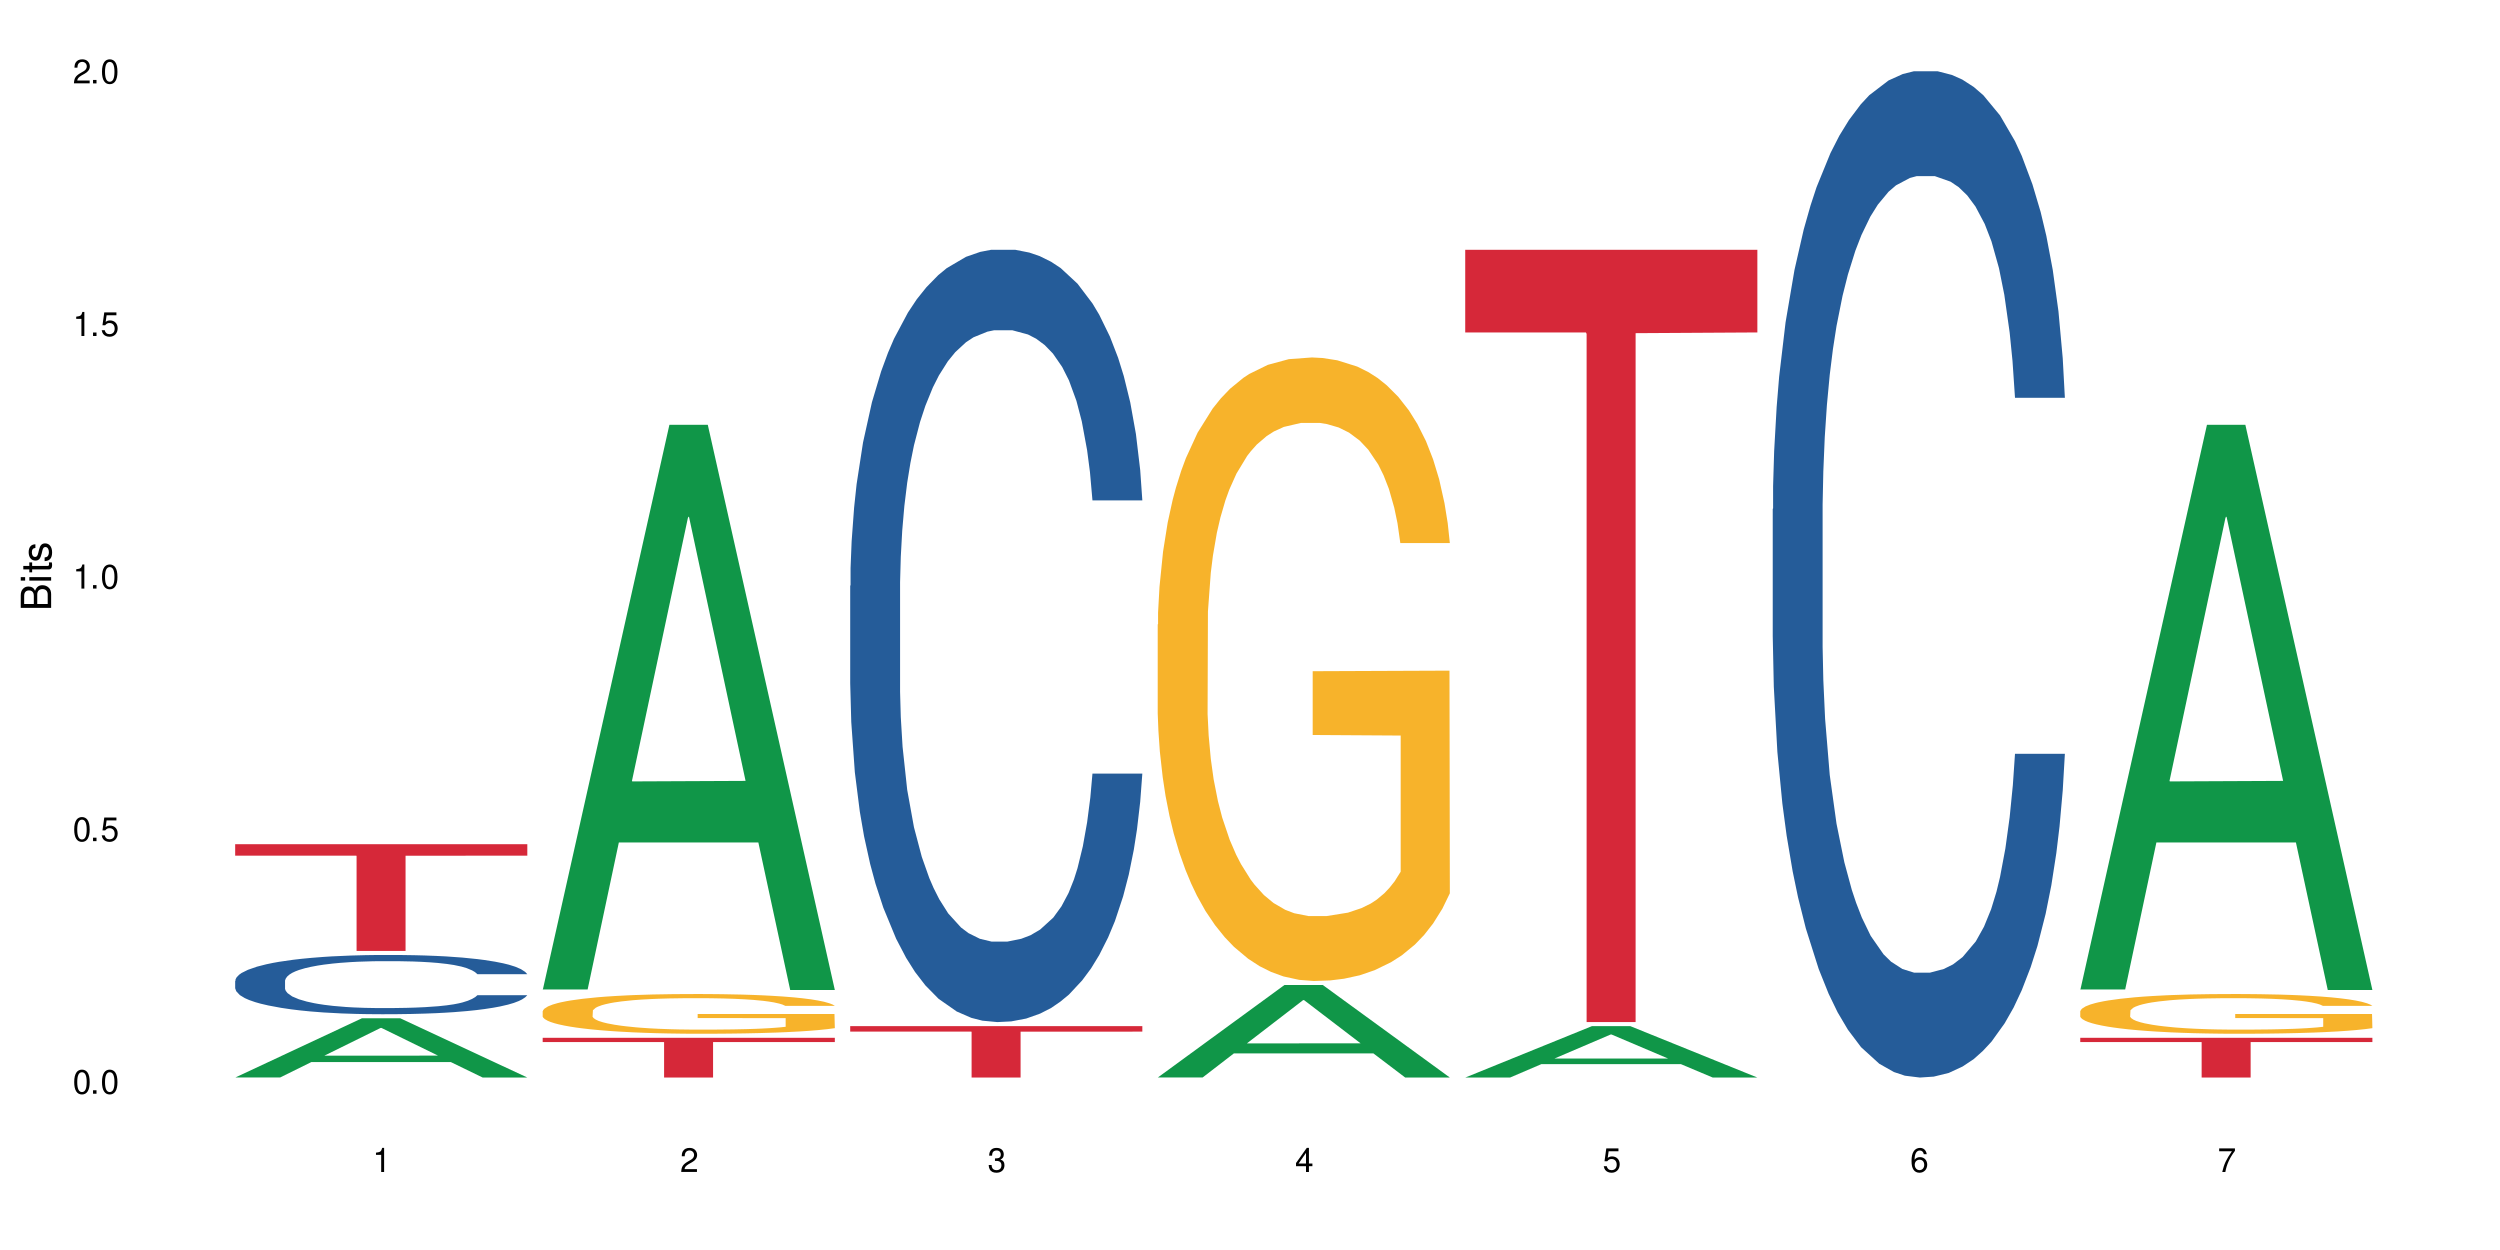 <?xml version="1.0" encoding="UTF-8"?>
<svg xmlns="http://www.w3.org/2000/svg" xmlns:xlink="http://www.w3.org/1999/xlink" width="720" height="360" viewBox="0 0 720 360">
<defs>
<g>
<g id="glyph-0-0">
</g>
<g id="glyph-0-1">
<path d="M 2.641 -6.938 C 2 -6.938 1.422 -6.656 1.078 -6.172 C 0.641 -5.562 0.406 -4.641 0.406 -3.359 C 0.406 -1.016 1.188 0.219 2.641 0.219 C 4.078 0.219 4.859 -1.016 4.859 -3.297 C 4.859 -4.641 4.656 -5.547 4.203 -6.172 C 3.844 -6.656 3.281 -6.938 2.641 -6.938 Z M 2.641 -6.188 C 3.547 -6.188 4 -5.25 4 -3.375 C 4 -1.406 3.562 -0.484 2.625 -0.484 C 1.734 -0.484 1.281 -1.438 1.281 -3.344 C 1.281 -5.25 1.734 -6.188 2.641 -6.188 Z M 2.641 -6.188 "/>
</g>
<g id="glyph-0-2">
<path d="M 1.828 -1 L 0.828 -1 L 0.828 0 L 1.828 0 Z M 1.828 -1 "/>
</g>
<g id="glyph-0-3">
<path d="M 4.562 -6.797 L 1.062 -6.797 L 0.547 -3.094 L 1.328 -3.094 C 1.719 -3.562 2.047 -3.734 2.578 -3.734 C 3.484 -3.734 4.062 -3.109 4.062 -2.094 C 4.062 -1.125 3.484 -0.531 2.578 -0.531 C 1.828 -0.531 1.375 -0.906 1.188 -1.672 L 0.328 -1.672 C 0.453 -1.109 0.547 -0.844 0.75 -0.594 C 1.125 -0.078 1.828 0.219 2.594 0.219 C 3.969 0.219 4.922 -0.781 4.922 -2.219 C 4.922 -3.562 4.031 -4.484 2.719 -4.484 C 2.25 -4.484 1.859 -4.359 1.469 -4.062 L 1.734 -5.969 L 4.562 -5.969 Z M 4.562 -6.797 "/>
</g>
<g id="glyph-0-4">
<path d="M 2.484 -4.938 L 2.484 0 L 3.328 0 L 3.328 -6.938 L 2.766 -6.938 C 2.469 -5.875 2.281 -5.734 0.984 -5.562 L 0.984 -4.938 Z M 2.484 -4.938 "/>
</g>
<g id="glyph-0-5">
<path d="M 4.859 -0.828 L 1.281 -0.828 C 1.359 -1.406 1.672 -1.781 2.5 -2.281 L 3.469 -2.828 C 4.406 -3.344 4.906 -4.062 4.906 -4.906 C 4.906 -5.484 4.672 -6.031 4.266 -6.406 C 3.859 -6.766 3.375 -6.938 2.719 -6.938 C 1.859 -6.938 1.219 -6.625 0.844 -6.031 C 0.609 -5.672 0.5 -5.234 0.484 -4.531 L 1.328 -4.531 C 1.359 -5.016 1.406 -5.281 1.531 -5.516 C 1.75 -5.938 2.188 -6.203 2.703 -6.203 C 3.469 -6.203 4.031 -5.641 4.031 -4.891 C 4.031 -4.344 3.719 -3.859 3.125 -3.516 L 2.234 -3 C 0.812 -2.172 0.406 -1.531 0.328 -0.016 L 4.859 -0.016 Z M 4.859 -0.828 "/>
</g>
<g id="glyph-0-6">
<path d="M 2.125 -3.188 L 2.578 -3.188 C 3.5 -3.188 3.984 -2.766 3.984 -1.922 C 3.984 -1.062 3.469 -0.531 2.594 -0.531 C 1.656 -0.531 1.203 -1 1.156 -2.016 L 0.312 -2.016 C 0.344 -1.453 0.438 -1.094 0.609 -0.781 C 0.953 -0.109 1.625 0.219 2.547 0.219 C 3.953 0.219 4.859 -0.625 4.859 -1.938 C 4.859 -2.828 4.516 -3.297 3.703 -3.594 C 4.344 -3.844 4.656 -4.328 4.656 -5.031 C 4.656 -6.219 3.875 -6.938 2.578 -6.938 C 1.203 -6.938 0.484 -6.172 0.453 -4.703 L 1.297 -4.703 C 1.312 -5.125 1.344 -5.359 1.453 -5.578 C 1.641 -5.969 2.062 -6.203 2.594 -6.203 C 3.344 -6.203 3.797 -5.75 3.797 -5 C 3.797 -4.516 3.609 -4.219 3.25 -4.047 C 3.016 -3.953 2.703 -3.922 2.125 -3.906 Z M 2.125 -3.188 "/>
</g>
<g id="glyph-0-7">
<path d="M 3.141 -1.672 L 3.141 0 L 3.984 0 L 3.984 -1.672 L 4.984 -1.672 L 4.984 -2.438 L 3.984 -2.438 L 3.984 -6.938 L 3.359 -6.938 L 0.266 -2.578 L 0.266 -1.672 Z M 3.141 -2.438 L 1 -2.438 L 3.141 -5.5 Z M 3.141 -2.438 "/>
</g>
<g id="glyph-0-8">
<path d="M 4.781 -5.125 C 4.609 -6.266 3.891 -6.938 2.844 -6.938 C 2.094 -6.938 1.422 -6.578 1.031 -5.953 C 0.594 -5.266 0.406 -4.422 0.406 -3.172 C 0.406 -2 0.578 -1.25 0.984 -0.641 C 1.359 -0.078 1.953 0.219 2.703 0.219 C 3.984 0.219 4.922 -0.75 4.922 -2.094 C 4.922 -3.375 4.062 -4.281 2.844 -4.281 C 2.172 -4.281 1.641 -4.031 1.281 -3.516 C 1.281 -5.234 1.828 -6.188 2.797 -6.188 C 3.391 -6.188 3.797 -5.797 3.938 -5.125 Z M 2.734 -3.531 C 3.547 -3.531 4.062 -2.953 4.062 -2.031 C 4.062 -1.156 3.484 -0.531 2.703 -0.531 C 1.922 -0.531 1.328 -1.188 1.328 -2.078 C 1.328 -2.938 1.906 -3.531 2.734 -3.531 Z M 2.734 -3.531 "/>
</g>
<g id="glyph-0-9">
<path d="M 4.984 -6.797 L 0.438 -6.797 L 0.438 -5.969 L 4.109 -5.969 C 2.5 -3.656 1.828 -2.234 1.328 0 L 2.219 0 C 2.594 -2.172 3.453 -4.047 4.984 -6.094 Z M 4.984 -6.797 "/>
</g>
<g id="glyph-1-0">
</g>
<g id="glyph-1-1">
<path d="M 0 -0.953 L 0 -4.891 C 0 -5.719 -0.234 -6.344 -0.734 -6.797 C -1.188 -7.234 -1.812 -7.469 -2.5 -7.469 C -3.547 -7.469 -4.188 -7 -4.625 -5.875 C -4.984 -6.688 -5.625 -7.094 -6.531 -7.094 C -7.172 -7.094 -7.734 -6.859 -8.141 -6.391 C -8.562 -5.922 -8.75 -5.344 -8.75 -4.5 L -8.75 -0.953 Z M -4.984 -2.062 L -7.766 -2.062 L -7.766 -4.219 C -7.766 -4.844 -7.688 -5.203 -7.453 -5.5 C -7.219 -5.812 -6.859 -5.969 -6.375 -5.969 C -5.891 -5.969 -5.531 -5.812 -5.297 -5.5 C -5.062 -5.203 -4.984 -4.844 -4.984 -4.219 Z M -0.984 -2.062 L -4 -2.062 L -4 -4.781 C -4 -5.766 -3.438 -6.359 -2.484 -6.359 C -1.547 -6.359 -0.984 -5.766 -0.984 -4.781 Z M -0.984 -2.062 "/>
</g>
<g id="glyph-1-2">
<path d="M -6.281 -1.797 L -6.281 -0.797 L 0 -0.797 L 0 -1.797 Z M -8.75 -1.797 L -8.75 -0.797 L -7.484 -0.797 L -7.484 -1.797 Z M -8.75 -1.797 "/>
</g>
<g id="glyph-1-3">
<path d="M -6.281 -3.047 L -6.281 -2.016 L -8.016 -2.016 L -8.016 -1.016 L -6.281 -1.016 L -6.281 -0.172 L -5.469 -0.172 L -5.469 -1.016 L -0.719 -1.016 C -0.078 -1.016 0.281 -1.453 0.281 -2.234 C 0.281 -2.5 0.25 -2.719 0.188 -3.047 L -0.641 -3.047 C -0.609 -2.906 -0.594 -2.766 -0.594 -2.562 C -0.594 -2.141 -0.719 -2.016 -1.156 -2.016 L -5.469 -2.016 L -5.469 -3.047 Z M -6.281 -3.047 "/>
</g>
<g id="glyph-1-4">
<path d="M -4.531 -5.25 C -5.766 -5.25 -6.469 -4.422 -6.469 -2.969 C -6.469 -1.516 -5.719 -0.562 -4.547 -0.562 C -3.562 -0.562 -3.094 -1.062 -2.734 -2.562 L -2.516 -3.484 C -2.344 -4.188 -2.094 -4.469 -1.641 -4.469 C -1.047 -4.469 -0.641 -3.875 -0.641 -3 C -0.641 -2.453 -0.797 -2 -1.062 -1.75 C -1.25 -1.594 -1.422 -1.531 -1.875 -1.469 L -1.875 -0.406 C -0.422 -0.453 0.281 -1.266 0.281 -2.922 C 0.281 -4.5 -0.5 -5.516 -1.719 -5.516 C -2.656 -5.516 -3.172 -4.984 -3.469 -3.734 L -3.703 -2.766 C -3.891 -1.953 -4.156 -1.609 -4.594 -1.609 C -5.188 -1.609 -5.547 -2.125 -5.547 -2.938 C -5.547 -3.75 -5.203 -4.172 -4.531 -4.203 Z M -4.531 -5.25 "/>
</g>
</g>
</defs>
<rect x="-72" y="-36" width="864" height="432" fill="rgb(100%, 100%, 100%)" fill-opacity="1"/>
<path fill-rule="nonzero" fill="rgb(6.275%, 58.824%, 28.235%)" fill-opacity="1" d="M 67.73 310.316 L 67.82 310.301 L 104.227 293.266 L 115.281 293.266 L 151.867 310.332 L 139.012 310.332 L 129.844 305.879 L 89.664 305.879 L 80.676 310.316 L 67.73 310.316 L 93.527 304.035 L 126.156 304.02 L 109.887 296.055 L 109.707 296.039 L 109.527 296.086 L 93.438 304.02 L 93.527 304.035 Z M 67.73 310.316 "/>
<path fill-rule="nonzero" fill="rgb(14.51%, 36.078%, 60%)" fill-opacity="1" d="M 67.73 282.465 L 67.832 282.449 L 67.832 282.074 L 68.141 281.48 L 68.859 280.73 L 69.578 280.215 L 71.426 279.297 L 73.988 278.406 L 76.656 277.723 L 78.605 277.316 L 80.352 277.004 L 84.352 276.426 L 86.918 276.129 L 89.688 275.863 L 93.074 275.598 L 95.535 275.441 L 101.078 275.195 L 105.18 275.086 L 108.363 275.039 L 115.238 275.039 L 119.34 275.102 L 122.316 275.18 L 125.598 275.305 L 128.371 275.441 L 133.191 275.785 L 137.5 276.223 L 139.449 276.473 L 142.527 276.957 L 144.891 277.426 L 146.531 277.828 L 148.379 278.406 L 150.02 279.109 L 151.25 279.906 L 151.867 280.574 L 137.5 280.574 L 136.785 279.953 L 135.961 279.469 L 134.422 278.828 L 132.883 278.375 L 130.73 277.922 L 128.781 277.629 L 126.113 277.332 L 123.754 277.145 L 121.289 277.004 L 118.93 276.91 L 114.414 276.816 L 109.184 276.816 L 107.234 276.848 L 103.23 276.973 L 101.078 277.082 L 98 277.301 L 95.844 277.504 L 93.281 277.812 L 91.535 278.078 L 89.379 278.484 L 87.84 278.844 L 86.098 279.359 L 85.07 279.75 L 84.148 280.184 L 83.328 280.699 L 82.711 281.246 L 82.301 281.824 L 82.094 282.387 L 82.094 284.805 L 82.301 285.363 L 82.812 286.02 L 84.148 286.973 L 86.098 287.797 L 88.355 288.453 L 90.508 288.922 L 91.742 289.141 L 93.383 289.391 L 95.945 289.699 L 99.641 290.012 L 101.797 290.137 L 105.078 290.262 L 108.465 290.324 L 112.98 290.324 L 116.98 290.262 L 119.648 290.184 L 122.418 290.059 L 126.215 289.793 L 128.574 289.543 L 130.629 289.25 L 132.168 288.953 L 133.191 288.703 L 134.73 288.219 L 135.961 287.688 L 136.887 287.145 L 137.5 286.613 L 151.867 286.613 L 151.25 287.234 L 150.328 287.844 L 149.402 288.297 L 147.969 288.844 L 146.324 289.328 L 143.965 289.871 L 142.016 290.23 L 139.449 290.621 L 137.09 290.918 L 134.527 291.184 L 130.73 291.496 L 128.266 291.652 L 125.598 291.793 L 122.418 291.914 L 118.418 292.023 L 114.109 292.086 L 110.105 292.102 L 105.797 292.07 L 102.617 292.008 L 98.41 291.871 L 93.176 291.59 L 89.379 291.293 L 86.406 290.996 L 83.84 290.684 L 80.969 290.262 L 77.273 289.574 L 75.016 289.047 L 73.477 288.609 L 71.734 288 L 70.5 287.453 L 69.066 286.582 L 68.039 285.473 L 67.73 284.617 Z M 67.73 282.465 "/>
<path fill-rule="nonzero" fill="rgb(83.922%, 15.686%, 22.353%)" fill-opacity="1" d="M 67.73 243.137 L 151.867 243.137 L 151.867 246.426 L 116.801 246.457 L 116.801 273.875 L 102.695 273.875 L 102.695 246.484 L 102.488 246.426 L 67.73 246.426 Z M 67.73 243.137 "/>
<path fill-rule="nonzero" fill="rgb(6.275%, 58.824%, 28.235%)" fill-opacity="1" d="M 156.293 284.961 L 156.383 284.805 L 192.789 122.344 L 203.844 122.344 L 240.43 285.113 L 227.574 285.113 L 218.406 242.625 L 178.227 242.625 L 169.238 284.961 L 156.293 284.961 L 182.094 225.047 L 214.723 224.895 L 198.453 148.938 L 198.273 148.785 L 198.094 149.242 L 182.004 224.895 L 182.094 225.047 Z M 156.293 284.961 "/>
<path fill-rule="nonzero" fill="rgb(96.863%, 70.196%, 16.863%)" fill-opacity="1" d="M 156.293 291.18 L 156.398 291.168 L 156.398 290.957 L 156.809 290.488 L 157.832 289.84 L 159.168 289.309 L 160.605 288.891 L 161.527 288.668 L 163.066 288.355 L 164.398 288.125 L 167.785 287.656 L 172.094 287.215 L 174.457 287.027 L 177.121 286.852 L 180.918 286.652 L 182.664 286.578 L 188 286.41 L 194.051 286.309 L 200.723 286.277 L 203.801 286.285 L 208.008 286.328 L 213.754 286.441 L 217.035 286.547 L 219.602 286.652 L 222.27 286.789 L 225.551 286.996 L 228.629 287.246 L 231.094 287.5 L 233.555 287.812 L 235.605 288.148 L 237.352 288.512 L 238.891 288.953 L 239.812 289.316 L 240.43 289.684 L 226.168 289.684 L 225.348 289.316 L 224.422 289.035 L 222.883 288.691 L 221.344 288.441 L 219.805 288.242 L 216.934 287.969 L 214.473 287.801 L 211.395 287.656 L 208.418 287.562 L 205.031 287.5 L 202.98 287.477 L 197.543 287.477 L 192.617 287.551 L 189.742 287.637 L 187.691 287.719 L 184.816 287.875 L 183.074 288 L 182.047 288.086 L 178.969 288.41 L 176.918 288.699 L 175.789 288.898 L 174.352 289.215 L 173.328 289.496 L 172.199 289.914 L 171.582 290.227 L 170.762 290.938 L 170.66 292.82 L 170.965 293.219 L 171.582 293.645 L 172.402 294.023 L 173.633 294.418 L 174.867 294.723 L 177.02 295.129 L 178.867 295.402 L 180.305 295.578 L 183.074 295.863 L 184.203 295.957 L 186.871 296.145 L 189.641 296.289 L 193.027 296.414 L 195.59 296.477 L 199.695 296.531 L 204.93 296.531 L 211.086 296.469 L 214.984 296.383 L 217.652 296.301 L 219.395 296.227 L 221.551 296.113 L 223.09 296.008 L 224.527 295.895 L 226.27 295.715 L 226.27 293.219 L 200.926 293.207 L 200.926 292.035 L 240.328 292.023 L 240.43 296.113 L 238.273 296.395 L 235.605 296.668 L 233.043 296.875 L 230.375 297.055 L 226.578 297.25 L 223.5 297.379 L 218.781 297.523 L 214.473 297.617 L 209.957 297.68 L 205.953 297.711 L 201.234 297.723 L 197.027 297.703 L 192.512 297.637 L 188.922 297.555 L 185.641 297.449 L 182.355 297.316 L 178.25 297.094 L 175.582 296.918 L 172.812 296.699 L 170.043 296.438 L 167.582 296.152 L 165.938 295.934 L 164.297 295.684 L 162.555 295.371 L 160.91 295.016 L 159.68 294.691 L 158.551 294.324 L 157.73 293.98 L 156.91 293.508 L 156.5 293.133 L 156.293 292.809 Z M 156.293 291.18 "/>
<path fill-rule="nonzero" fill="rgb(83.922%, 15.686%, 22.353%)" fill-opacity="1" d="M 156.293 298.887 L 240.43 298.887 L 240.43 300.113 L 205.363 300.121 L 205.363 310.332 L 191.258 310.332 L 191.258 300.133 L 191.051 300.113 L 156.293 300.113 Z M 156.293 298.887 "/>
<path fill-rule="nonzero" fill="rgb(14.51%, 36.078%, 60%)" fill-opacity="1" d="M 244.859 168.711 L 244.961 168.508 L 244.961 163.629 L 245.27 155.902 L 245.988 146.145 L 246.703 139.434 L 248.551 127.441 L 251.117 115.852 L 253.785 106.906 L 255.734 101.617 L 257.477 97.551 L 261.48 90.031 L 264.043 86.168 L 266.816 82.711 L 270.199 79.254 L 272.664 77.223 L 278.203 73.969 L 282.309 72.543 L 285.488 71.934 L 292.363 71.934 L 296.469 72.746 L 299.441 73.766 L 302.727 75.391 L 305.496 77.223 L 310.32 81.695 L 314.629 87.387 L 316.578 90.641 L 319.656 96.941 L 322.016 103.043 L 323.656 108.328 L 325.504 115.852 L 327.145 125 L 328.379 135.367 L 328.992 144.113 L 314.629 144.113 L 313.91 135.98 L 313.09 129.676 L 311.551 121.34 L 310.012 115.445 L 307.855 109.547 L 305.906 105.684 L 303.238 101.82 L 300.879 99.383 L 298.418 97.551 L 296.059 96.332 L 291.543 95.113 L 286.309 95.113 L 284.359 95.52 L 280.359 97.145 L 278.203 98.57 L 275.125 101.414 L 272.973 104.059 L 270.406 108.125 L 268.66 111.582 L 266.508 116.867 L 264.969 121.543 L 263.223 128.254 L 262.199 133.336 L 261.273 139.027 L 260.453 145.738 L 259.84 152.855 L 259.426 160.375 L 259.223 167.695 L 259.223 199.211 L 259.426 206.531 L 259.941 215.07 L 261.273 227.473 L 263.223 238.246 L 265.48 246.785 L 267.637 252.887 L 268.867 255.73 L 270.508 258.984 L 273.074 263.051 L 276.77 267.117 L 278.922 268.742 L 282.207 270.371 L 285.59 271.184 L 290.105 271.184 L 294.109 270.371 L 296.773 269.355 L 299.547 267.727 L 303.344 264.27 L 305.703 261.02 L 307.754 257.156 L 309.293 253.293 L 310.32 250.039 L 311.859 243.734 L 313.09 236.824 L 314.012 229.707 L 314.629 222.793 L 328.992 222.793 L 328.379 230.926 L 327.453 238.855 L 326.531 244.754 L 325.094 251.867 L 323.453 258.172 L 321.094 265.289 L 319.145 269.965 L 316.578 275.047 L 314.219 278.91 L 311.652 282.367 L 307.855 286.434 L 305.395 288.465 L 302.727 290.297 L 299.547 291.922 L 295.543 293.344 L 291.234 294.16 L 287.234 294.363 L 282.926 293.953 L 279.742 293.141 L 275.535 291.312 L 270.305 287.652 L 266.508 283.789 L 263.531 279.926 L 260.965 275.859 L 258.094 270.371 L 254.398 261.426 L 252.145 254.512 L 250.605 248.82 L 248.859 240.891 L 247.629 233.773 L 246.191 222.387 L 245.164 207.953 L 244.859 196.77 Z M 244.859 168.711 "/>
<path fill-rule="nonzero" fill="rgb(83.922%, 15.686%, 22.353%)" fill-opacity="1" d="M 244.859 295.527 L 328.992 295.527 L 328.992 297.109 L 293.93 297.125 L 293.93 310.332 L 279.82 310.332 L 279.82 297.137 L 279.617 297.109 L 244.859 297.109 Z M 244.859 295.527 "/>
<path fill-rule="nonzero" fill="rgb(6.275%, 58.824%, 28.235%)" fill-opacity="1" d="M 333.422 310.309 L 333.512 310.281 L 369.914 283.688 L 380.973 283.688 L 417.555 310.332 L 404.703 310.332 L 395.535 303.379 L 355.355 303.379 L 346.363 310.309 L 333.422 310.309 L 359.219 300.5 L 391.848 300.477 L 375.578 288.043 L 375.398 288.016 L 375.219 288.094 L 359.129 300.477 L 359.219 300.5 Z M 333.422 310.309 "/>
<path fill-rule="nonzero" fill="rgb(96.863%, 70.196%, 16.863%)" fill-opacity="1" d="M 333.422 179.859 L 333.523 179.695 L 333.523 176.418 L 333.934 169.035 L 334.961 158.867 L 336.293 150.504 L 337.73 143.945 L 338.652 140.5 L 340.191 135.582 L 341.527 131.973 L 344.914 124.594 L 349.223 117.703 L 351.582 114.754 L 354.25 111.965 L 358.047 108.848 L 359.789 107.699 L 365.125 105.078 L 371.18 103.438 L 377.848 102.945 L 380.926 103.109 L 385.133 103.766 L 390.879 105.57 L 394.164 107.207 L 396.727 108.848 L 399.395 110.98 L 402.68 114.262 L 405.758 118.195 L 408.219 122.133 L 410.684 127.055 L 412.734 132.301 L 414.477 138.039 L 416.016 144.93 L 416.941 150.668 L 417.555 156.41 L 403.293 156.41 L 402.473 150.668 L 401.551 146.242 L 400.012 140.828 L 398.473 136.895 L 396.934 133.777 L 394.059 129.512 L 391.598 126.891 L 388.52 124.594 L 385.543 123.117 L 382.156 122.133 L 380.105 121.805 L 374.668 121.805 L 369.742 122.953 L 366.871 124.266 L 364.816 125.578 L 361.945 128.035 L 360.199 130.004 L 359.176 131.316 L 356.098 136.402 L 354.043 140.992 L 352.914 144.109 L 351.48 149.027 L 350.453 153.457 L 349.324 160.016 L 348.711 164.938 L 347.887 176.09 L 347.785 205.609 L 348.094 211.84 L 348.711 218.566 L 349.531 224.469 L 350.762 230.703 L 351.992 235.457 L 354.148 241.852 L 355.992 246.117 L 357.43 248.906 L 360.199 253.332 L 361.328 254.809 L 363.996 257.762 L 366.766 260.059 L 370.152 262.027 L 372.719 263.008 L 376.824 263.828 L 382.055 263.828 L 388.211 262.844 L 392.109 261.535 L 394.777 260.223 L 396.523 259.074 L 398.676 257.27 L 400.215 255.629 L 401.652 253.824 L 403.398 251.039 L 403.398 211.84 L 378.055 211.676 L 378.055 193.309 L 417.453 193.145 L 417.555 257.27 L 415.402 261.699 L 412.734 265.961 L 410.168 269.242 L 407.5 272.031 L 403.703 275.145 L 400.625 277.113 L 395.906 279.41 L 391.598 280.887 L 387.082 281.871 L 383.082 282.363 L 378.363 282.527 L 374.156 282.199 L 369.641 281.215 L 366.051 279.902 L 362.766 278.262 L 359.484 276.129 L 355.379 272.684 L 352.711 269.898 L 349.941 266.453 L 347.172 262.352 L 344.707 257.926 L 343.066 254.48 L 341.426 250.547 L 339.68 245.625 L 338.039 240.051 L 336.809 234.965 L 335.68 229.227 L 334.859 223.812 L 334.035 216.434 L 333.625 210.527 L 333.422 205.445 Z M 333.422 179.859 "/>
<path fill-rule="nonzero" fill="rgb(6.275%, 58.824%, 28.235%)" fill-opacity="1" d="M 421.984 310.32 L 422.074 310.305 L 458.48 295.527 L 469.535 295.527 L 506.121 310.332 L 493.266 310.332 L 484.098 306.469 L 443.918 306.469 L 434.93 310.32 L 421.984 310.32 L 447.781 304.867 L 480.41 304.855 L 464.141 297.945 L 463.961 297.93 L 463.781 297.973 L 447.691 304.855 L 447.781 304.867 Z M 421.984 310.32 "/>
<path fill-rule="nonzero" fill="rgb(83.922%, 15.686%, 22.353%)" fill-opacity="1" d="M 421.984 71.934 L 506.121 71.934 L 506.121 95.742 L 471.055 95.953 L 471.055 294.363 L 456.945 294.363 L 456.945 96.16 L 456.742 95.742 L 421.984 95.742 Z M 421.984 71.934 "/>
<path fill-rule="nonzero" fill="rgb(14.51%, 36.078%, 60%)" fill-opacity="1" d="M 510.547 146.621 L 510.652 146.355 L 510.652 140 L 510.957 129.934 L 511.676 117.215 L 512.395 108.477 L 514.242 92.844 L 516.809 77.746 L 519.473 66.09 L 521.426 59.203 L 523.168 53.902 L 527.168 44.102 L 529.734 39.07 L 532.504 34.566 L 535.891 30.062 L 538.355 27.414 L 543.895 23.176 L 548 21.32 L 551.18 20.527 L 558.055 20.527 L 562.156 21.586 L 565.133 22.91 L 568.418 25.031 L 571.188 27.414 L 576.008 33.242 L 580.32 40.66 L 582.27 44.898 L 585.348 53.109 L 587.707 61.055 L 589.348 67.945 L 591.195 77.746 L 592.836 89.668 L 594.066 103.176 L 594.684 114.566 L 580.32 114.566 L 579.602 103.973 L 578.781 95.758 L 577.242 84.898 L 575.703 77.215 L 573.547 69.535 L 571.598 64.5 L 568.93 59.469 L 566.57 56.289 L 564.105 53.902 L 561.746 52.316 L 557.234 50.727 L 552 50.727 L 550.051 51.254 L 546.051 53.375 L 543.895 55.23 L 540.816 58.938 L 538.66 62.383 L 536.098 67.68 L 534.352 72.184 L 532.199 79.07 L 530.66 85.164 L 528.914 93.906 L 527.887 100.527 L 526.965 107.945 L 526.145 116.688 L 525.527 125.957 L 525.117 135.762 L 524.914 145.297 L 524.914 186.355 L 525.117 195.895 L 525.629 207.02 L 526.965 223.18 L 528.914 237.219 L 531.172 248.344 L 533.324 256.293 L 534.559 260 L 536.199 264.238 L 538.766 269.535 L 542.457 274.836 L 544.613 276.953 L 547.895 279.074 L 551.281 280.133 L 555.797 280.133 L 559.797 279.074 L 562.465 277.75 L 565.234 275.629 L 569.031 271.125 L 571.391 266.887 L 573.445 261.855 L 574.984 256.82 L 576.008 252.582 L 577.547 244.371 L 578.781 235.363 L 579.703 226.094 L 580.32 217.086 L 594.684 217.086 L 594.066 227.684 L 593.145 238.012 L 592.223 245.695 L 590.785 254.969 L 589.145 263.18 L 586.781 272.449 L 584.832 278.543 L 582.27 285.168 L 579.91 290.199 L 577.344 294.703 L 573.547 300 L 571.086 302.648 L 568.418 305.035 L 565.234 307.152 L 561.234 309.008 L 556.926 310.066 L 552.922 310.332 L 548.613 309.801 L 545.434 308.742 L 541.227 306.359 L 535.992 301.59 L 532.199 296.559 L 529.223 291.523 L 526.656 286.227 L 523.785 279.074 L 520.09 267.418 L 517.832 258.41 L 516.293 250.992 L 514.551 240.664 L 513.316 231.391 L 511.883 216.555 L 510.855 197.746 L 510.547 183.18 Z M 510.547 146.621 "/>
<path fill-rule="nonzero" fill="rgb(6.275%, 58.824%, 28.235%)" fill-opacity="1" d="M 599.113 284.961 L 599.203 284.805 L 635.605 122.344 L 646.664 122.344 L 683.246 285.113 L 670.395 285.113 L 661.223 242.625 L 621.043 242.625 L 612.055 284.961 L 599.113 284.961 L 624.91 225.047 L 657.539 224.895 L 641.27 148.938 L 641.09 148.785 L 640.91 149.242 L 624.82 224.895 L 624.91 225.047 Z M 599.113 284.961 "/>
<path fill-rule="nonzero" fill="rgb(96.863%, 70.196%, 16.863%)" fill-opacity="1" d="M 599.113 291.18 L 599.215 291.168 L 599.215 290.957 L 599.625 290.488 L 600.652 289.84 L 601.984 289.309 L 603.422 288.891 L 604.344 288.668 L 605.883 288.355 L 607.219 288.125 L 610.602 287.656 L 614.914 287.215 L 617.273 287.027 L 619.941 286.852 L 623.738 286.652 L 625.48 286.578 L 630.816 286.41 L 636.871 286.309 L 643.539 286.277 L 646.617 286.285 L 650.824 286.328 L 656.57 286.441 L 659.852 286.547 L 662.418 286.652 L 665.086 286.789 L 668.367 286.996 L 671.445 287.246 L 673.91 287.5 L 676.371 287.812 L 678.426 288.148 L 680.168 288.512 L 681.707 288.953 L 682.633 289.316 L 683.246 289.684 L 668.984 289.684 L 668.164 289.316 L 667.242 289.035 L 665.703 288.691 L 664.164 288.441 L 662.625 288.242 L 659.75 287.969 L 657.289 287.801 L 654.211 287.656 L 651.234 287.562 L 647.848 287.5 L 645.797 287.477 L 640.359 287.477 L 635.434 287.551 L 632.559 287.637 L 630.508 287.719 L 627.637 287.875 L 625.891 288 L 624.863 288.086 L 621.785 288.41 L 619.734 288.699 L 618.605 288.898 L 617.168 289.215 L 616.145 289.496 L 615.016 289.914 L 614.398 290.227 L 613.578 290.938 L 613.477 292.82 L 613.785 293.219 L 614.398 293.645 L 615.219 294.023 L 616.453 294.418 L 617.684 294.723 L 619.836 295.129 L 621.684 295.402 L 623.121 295.578 L 625.891 295.863 L 627.02 295.957 L 629.688 296.145 L 632.457 296.289 L 635.844 296.414 L 638.41 296.477 L 642.512 296.531 L 647.746 296.531 L 653.902 296.469 L 657.801 296.383 L 660.469 296.301 L 662.211 296.227 L 664.367 296.113 L 665.906 296.008 L 667.344 295.895 L 669.086 295.715 L 669.086 293.219 L 643.742 293.207 L 643.742 292.035 L 683.145 292.023 L 683.246 296.113 L 681.094 296.395 L 678.426 296.668 L 675.859 296.875 L 673.191 297.055 L 669.395 297.25 L 666.316 297.379 L 661.598 297.523 L 657.289 297.617 L 652.773 297.68 L 648.773 297.711 L 644.051 297.723 L 639.844 297.703 L 635.332 297.637 L 631.738 297.555 L 628.457 297.449 L 625.172 297.316 L 621.07 297.094 L 618.402 296.918 L 615.629 296.699 L 612.859 296.438 L 610.398 296.152 L 608.758 295.934 L 607.113 295.684 L 605.371 295.371 L 603.73 295.016 L 602.496 294.691 L 601.367 294.324 L 600.547 293.98 L 599.727 293.508 L 599.316 293.133 L 599.113 292.809 Z M 599.113 291.18 "/>
<path fill-rule="nonzero" fill="rgb(83.922%, 15.686%, 22.353%)" fill-opacity="1" d="M 599.113 298.887 L 683.246 298.887 L 683.246 300.113 L 648.184 300.121 L 648.184 310.332 L 634.074 310.332 L 634.074 300.133 L 633.871 300.113 L 599.113 300.113 Z M 599.113 298.887 "/>
<g fill="rgb(0%, 0%, 0%)" fill-opacity="1">
<use xlink:href="#glyph-0-1" x="20.965" y="314.993"/>
<use xlink:href="#glyph-0-2" x="25.965" y="314.993"/>
<use xlink:href="#glyph-0-1" x="28.965" y="314.993"/>
</g>
<g fill="rgb(0%, 0%, 0%)" fill-opacity="1">
<use xlink:href="#glyph-0-1" x="20.965" y="242.251"/>
<use xlink:href="#glyph-0-2" x="25.965" y="242.251"/>
<use xlink:href="#glyph-0-3" x="28.965" y="242.251"/>
</g>
<g fill="rgb(0%, 0%, 0%)" fill-opacity="1">
<use xlink:href="#glyph-0-4" x="20.965" y="169.509"/>
<use xlink:href="#glyph-0-2" x="25.965" y="169.509"/>
<use xlink:href="#glyph-0-1" x="28.965" y="169.509"/>
</g>
<g fill="rgb(0%, 0%, 0%)" fill-opacity="1">
<use xlink:href="#glyph-0-4" x="20.965" y="96.767"/>
<use xlink:href="#glyph-0-2" x="25.965" y="96.767"/>
<use xlink:href="#glyph-0-3" x="28.965" y="96.767"/>
</g>
<g fill="rgb(0%, 0%, 0%)" fill-opacity="1">
<use xlink:href="#glyph-0-5" x="20.965" y="24.024"/>
<use xlink:href="#glyph-0-2" x="25.965" y="24.024"/>
<use xlink:href="#glyph-0-1" x="28.965" y="24.024"/>
</g>
<g fill="rgb(0%, 0%, 0%)" fill-opacity="1">
<use xlink:href="#glyph-0-4" x="107.297" y="337.532"/>
</g>
<g fill="rgb(0%, 0%, 0%)" fill-opacity="1">
<use xlink:href="#glyph-0-5" x="195.863" y="337.532"/>
</g>
<g fill="rgb(0%, 0%, 0%)" fill-opacity="1">
<use xlink:href="#glyph-0-6" x="284.426" y="337.532"/>
</g>
<g fill="rgb(0%, 0%, 0%)" fill-opacity="1">
<use xlink:href="#glyph-0-7" x="372.988" y="337.532"/>
</g>
<g fill="rgb(0%, 0%, 0%)" fill-opacity="1">
<use xlink:href="#glyph-0-3" x="461.551" y="337.532"/>
</g>
<g fill="rgb(0%, 0%, 0%)" fill-opacity="1">
<use xlink:href="#glyph-0-8" x="550.117" y="337.532"/>
</g>
<g fill="rgb(0%, 0%, 0%)" fill-opacity="1">
<use xlink:href="#glyph-0-9" x="638.68" y="337.532"/>
</g>
<g fill="rgb(0%, 0%, 0%)" fill-opacity="1">
<use xlink:href="#glyph-1-1" x="14.725" y="176.012"/>
<use xlink:href="#glyph-1-2" x="14.725" y="168.012"/>
<use xlink:href="#glyph-1-3" x="14.725" y="165.012"/>
<use xlink:href="#glyph-1-4" x="14.725" y="162.012"/>
</g>
</svg>
